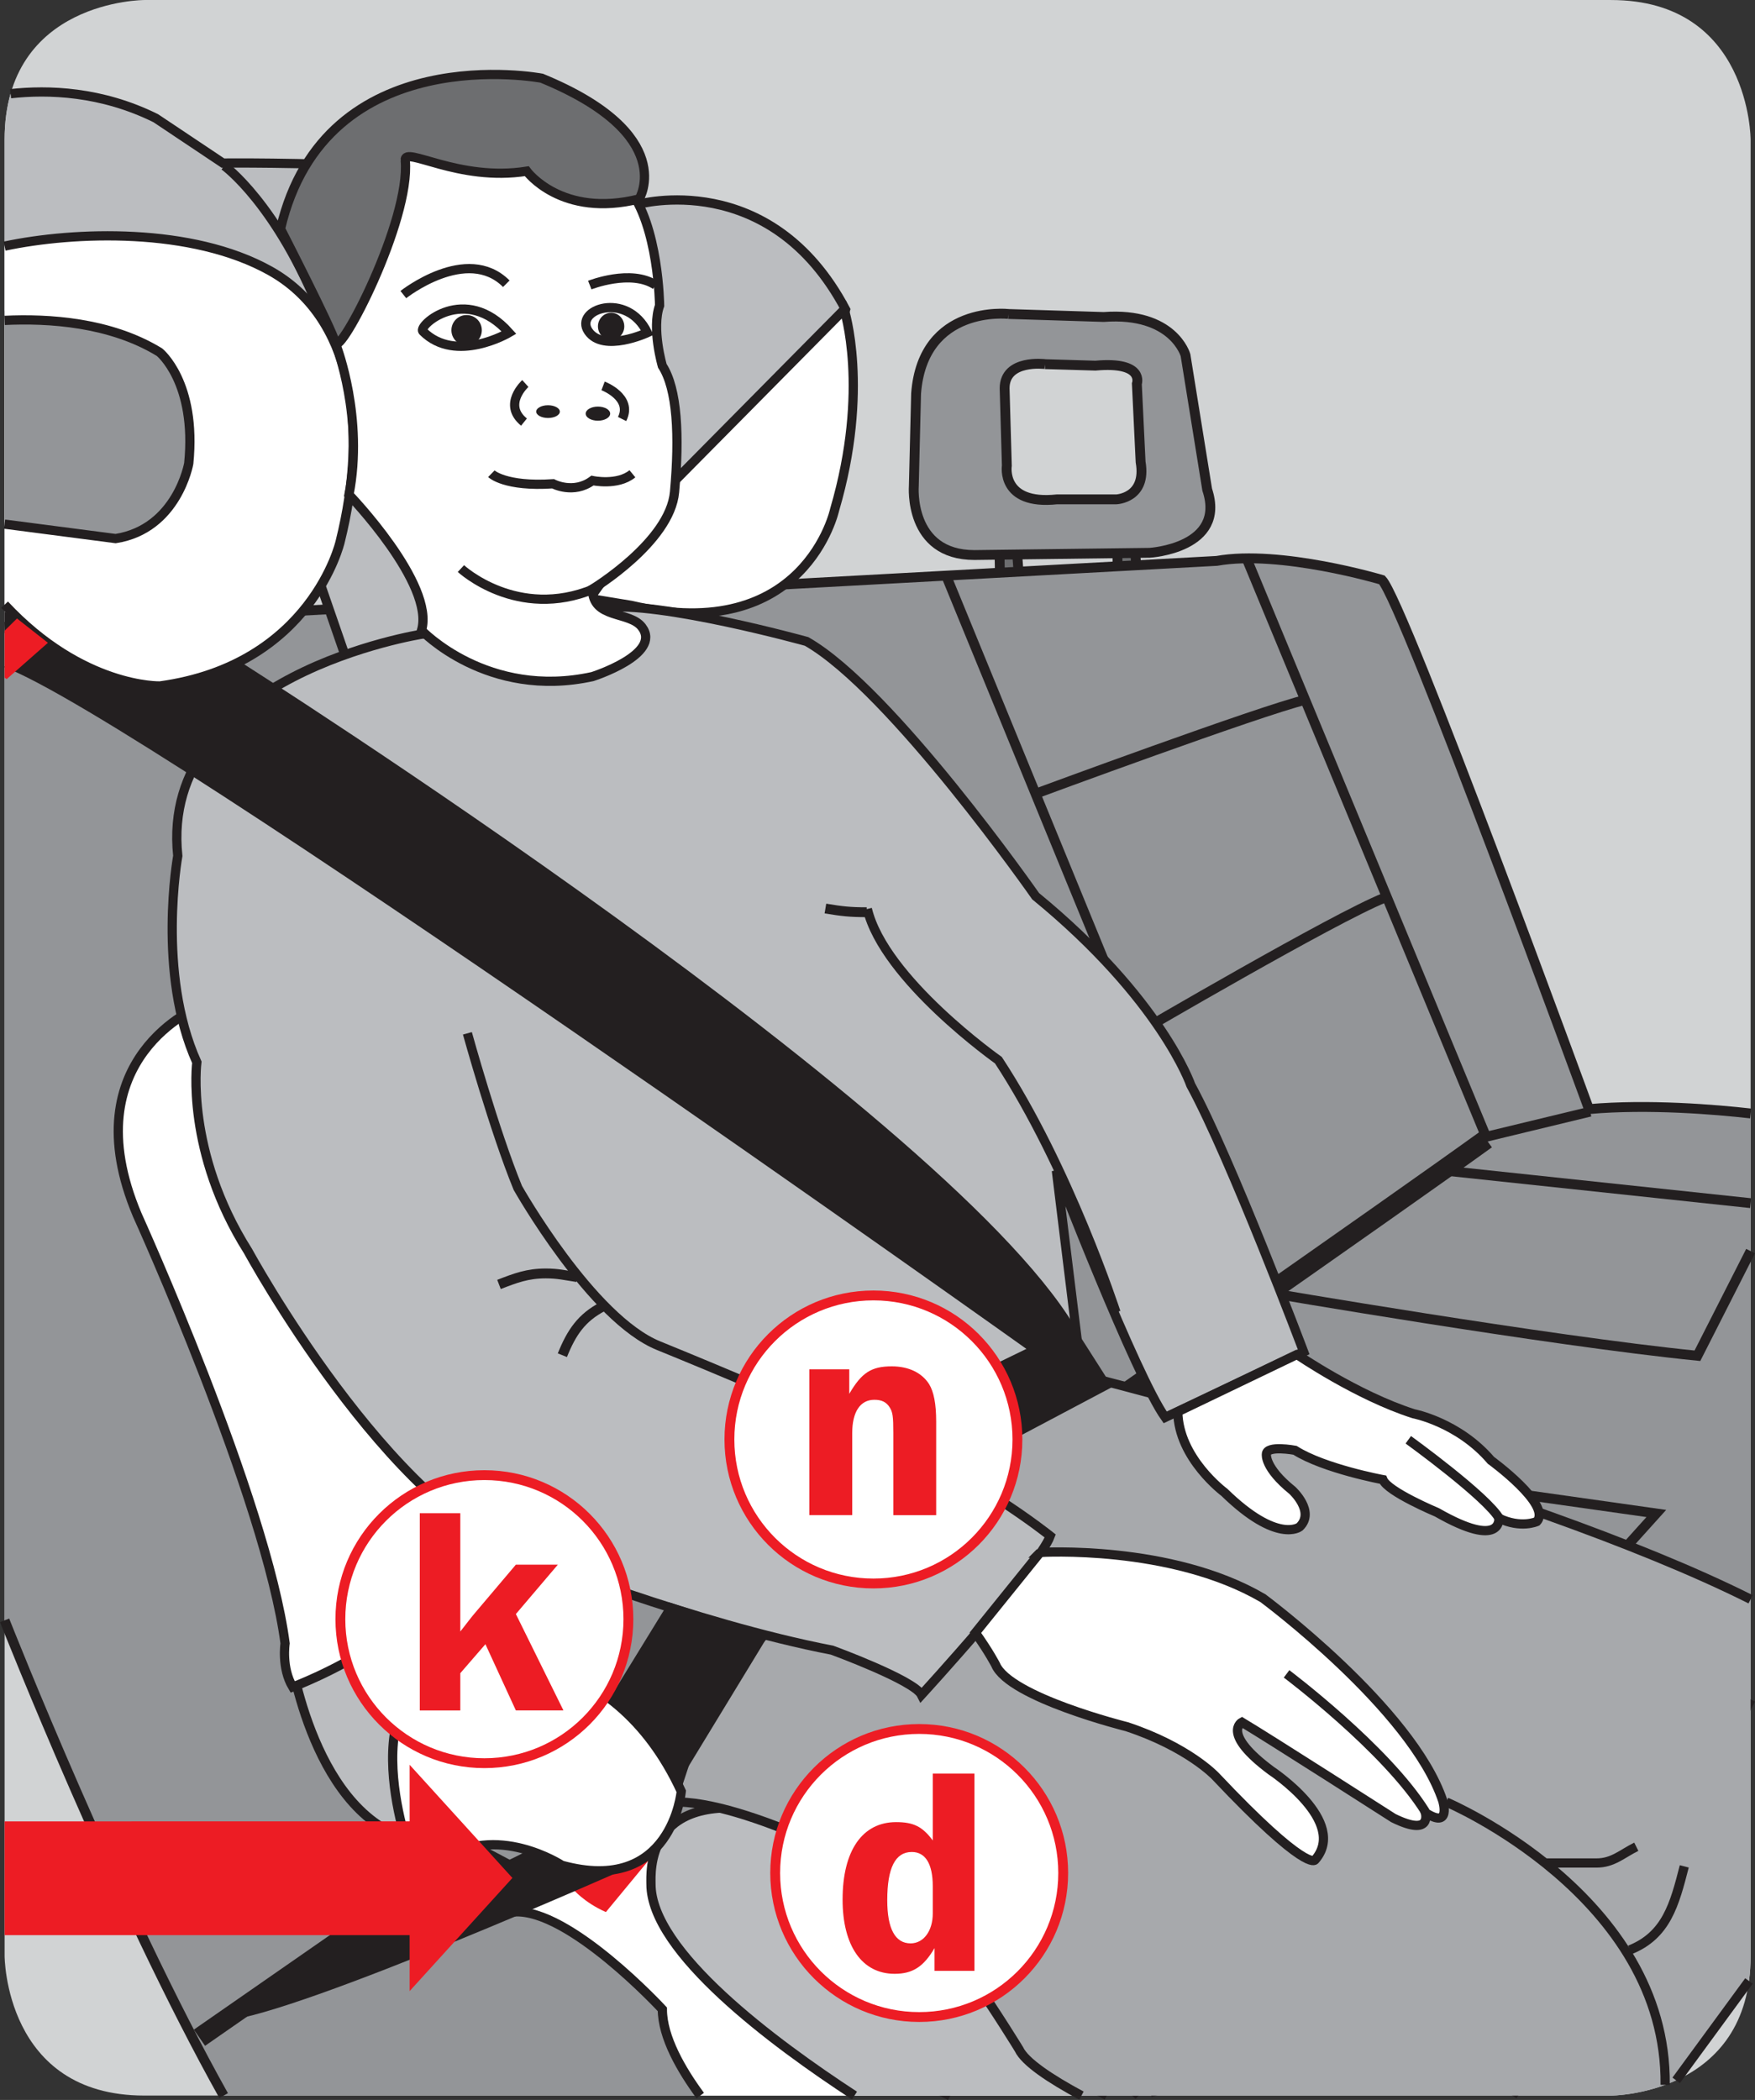 <?xml version="1.0" encoding="UTF-8"?>
<!DOCTYPE svg PUBLIC "-//W3C//DTD SVG 1.1//EN" "http://www.w3.org/Graphics/SVG/1.1/DTD/svg11.dtd">
<!-- Creator: CorelDRAW 2017 -->
<svg xmlns="http://www.w3.org/2000/svg" xml:space="preserve" width="25.128mm" height="30.063mm" version="1.1" style="shape-rendering:geometricPrecision; text-rendering:geometricPrecision; image-rendering:optimizeQuality; fill-rule:evenodd; clip-rule:evenodd"
viewBox="0 0 457.75 547.64"
 xmlns:xlink="http://www.w3.org/1999/xlink">
 <rect x="0" y="0" width="457.75" height="547.64" fill="#333333" stroke="none"/>
 <defs>
  <style type="text/css">
   <![CDATA[
    .str1 {stroke:#231F20;stroke-width:5.14;stroke-miterlimit:3.864}
    .str2 {stroke:#231F20;stroke-width:2.41;stroke-miterlimit:3.864}
    .str0 {stroke:#231F20;stroke-width:2.57;stroke-miterlimit:3.864}
    .str3 {stroke:#ED1C24;stroke-width:2.57;stroke-miterlimit:3.864}
    .fil5 {fill:none}
    .fil2 {fill:none;fill-rule:nonzero}
    .fil4 {fill:#939598}
    .fil0 {fill:#D1D3D4}
    .fil11 {fill:#ED1C24}
    .fil9 {fill:#231F20;fill-rule:nonzero}
    .fil1 {fill:#6D6E70;fill-rule:nonzero}
    .fil3 {fill:#939598;fill-rule:nonzero}
    .fil8 {fill:#A7A9AC;fill-rule:nonzero}
    .fil7 {fill:#BBBDC0;fill-rule:nonzero}
    .fil6 {fill:white;fill-rule:nonzero}
    .fil10 {fill:#ED1C24;fill-rule:nonzero}
   ]]>
  </style>
 </defs>
 <g id="Слой_x0020_1">
  <path class="fil0" d="M37.63 0c0,0 -36.43,0 -36.43,36.43l0 473.63c0,0 0,36.43 36.43,36.43l382.55 0c0,0 36.43,0 36.43,-36.43l0 -473.63c0,0 0,-36.43 -36.43,-36.43l-382.55 0z"/>
  <polygon class="fil1" points="260.66,141.62 260.85,152.94 265.93,152.74 264.95,139.67 "/>
  <polygon class="fil2 str0" points="260.66,141.62 260.85,152.94 265.93,152.74 264.95,139.67 "/>
  <polygon class="fil1" points="291.37,140.25 291.57,151.57 296.64,151.37 295.67,138.3 "/>
  <polygon class="fil2 str0" points="291.37,140.25 291.57,151.57 296.64,151.37 295.67,138.3 "/>
  <path class="fil3" d="M1.2 422.56c0.62,1.57 29.46,74.48 57.13,123.94l336.13 0c20.49,-31.6 47.18,-74.12 62.15,-103.33l0 -152.8c-9.25,-1.04 -26.6,-2.5 -42.17,-1.14 0,0 -48.28,-132.08 -53.99,-138.01 0,0 -26.5,-7.92 -43.11,-4.95l-316.14 17.22 0 259.08z"/>
  <path class="fil2 str0" d="M1.2 422.56c0.62,1.57 29.46,74.48 57.13,123.94m336.13 0c20.49,-31.6 47.18,-74.12 62.15,-103.33m0 -152.8c-9.25,-1.04 -26.6,-2.5 -42.17,-1.14 0,0 -48.28,-132.08 -53.99,-138.01 0,0 -26.5,-7.92 -43.11,-4.95l-316.14 17.22"/>
  <path class="fil2 str1" d="M52.02 531.41c0,0 290.53,-201.7 335.6,-234.29"/>
  <path class="fil4" d="M263.01 81.88l24.86 0.78c18.22,-1.36 21.34,9.95 21.34,9.95l5.65 35.08c5.08,15.29 -15.02,16.47 -15.02,16.47l-45.69 0.58c-17.25,0 -15.81,-18.03 -15.81,-18.03l0.58 -24.08c1.75,-23.3 24.08,-20.76 24.08,-20.76zm9.56 13.07c0,0 -10.54,-1.36 -10.54,6.32l0.58 20.17c0,0 -1.64,10.34 13.08,8.78l15.49 0c0,0 7.96,-0.32 6.32,-9.75l-0.97 -20.36c0,0 2.15,-5.93 -10.81,-4.76l-13.15 -0.39z"/>
  <path class="fil5 str0" d="M270.14 206.98c0,0 58.61,-21.68 70.43,-24.5"/>
  <path class="fil5 str0" d="M296.82 269.33c0,0 51.18,-29.96 64.32,-35.22"/>
  <path class="fil5 str0" d="M329.86 336.94c0,0 73.72,12.69 112.87,16.62l13.87 -27.29m0 -12.51l-80.37 -8.55"/>
  <path class="fil5 str0" d="M126.19 482.86c0,0 75.33,40.1 121.66,63.64m47.4 0l136.76 -151.81 -50.98 -7.22"/>
  <line class="fil5 str0" x1="246.95" y1="150.54" x2="325.27" y2= "341.53" />
  <polyline class="fil5 str0" points="325.27,145.94 387.61,296.46 414.75,289.9 "/>
  <path class="fil5 str0" d="M263.01 81.88l24.86 0.78c18.22,-1.36 21.34,9.95 21.34,9.95l5.66 35.08c5.08,15.29 -15.02,16.47 -15.02,16.47l-45.69 0.58c-17.25,0 -15.81,-18.03 -15.81,-18.03l0.59 -24.08c1.75,-23.3 24.08,-20.76 24.08,-20.76"/>
  <path class="fil5 str0" d="M272.57 94.95c0,0 -10.54,-1.36 -10.54,6.32l0.58 20.17c0,0 -1.63,10.35 13.08,8.78l15.49 0c0,0 7.96,-0.32 6.32,-9.75l-0.98 -20.37c0,0 2.15,-5.93 -10.81,-4.75l-13.15 -0.39"/>
  <path class="fil6" d="M286.47 545.25l2.23 1.25 -106.06 0c-4.9,-6.66 -9.88,-15.22 -9.88,-22.5 0,0 -24.36,-26.39 -38.69,-25.4l19.41 -21.08 17.31 4.94 115.69 62.79z"/>
  <path class="fil2 str2" d="M286.47 545.25l2.23 1.25m-106.06 0c-4.9,-6.66 -9.88,-15.22 -9.88,-22.5 0,0 -24.36,-26.39 -38.69,-25.4l19.41 -21.08 17.31 4.94 115.69 62.79"/>
  <path class="fil7" d="M169.79 491.36c0,-2.97 -1.48,-23.73 28.18,-19.28l21.26 -6.93 73.17 51.91 9.15 29.43 -78.68 0c-21.09,-13.76 -53.08,-37.52 -53.08,-55.14z"/>
  <path class="fil2 str2" d="M169.79 491.36c0,-2.97 -1.48,-23.73 28.18,-19.28l21.26 -6.93 73.17 51.91 9.15 29.43m-78.68 0c-21.09,-13.76 -53.08,-37.52 -53.08,-55.14"/>
  <path class="fil8" d="M280.83 358.31c0,0 116.42,29.02 175.77,58.76l0 93c0,2.32 -0.15,4.5 -0.43,6.54l-18.98 25.91c-8.69,3.98 -17.02,3.99 -17.02,3.99l-138.09 0c-8.26,-4.45 -14.75,-8.8 -16.3,-12.11 0,0 -21.83,-35.85 -33.49,-44.31 0,0 -37.72,-20.97 -57,-20.13l9.13 -27.74 51.26 -54.46 45.15 -29.43z"/>
  <path class="fil2 str2" d="M280.83 358.31c0,0 116.42,29.02 175.77,58.76m-0.43 99.54l-18.98 25.91m-155.12 3.99c-8.26,-4.45 -14.75,-8.8 -16.3,-12.11 0,0 -21.83,-35.85 -33.49,-44.31 0,0 -37.72,-20.97 -57,-20.13l9.13 -27.74 51.26 -54.46 45.15 -29.43"/>
  <path class="fil2 str2" d="M403.3 485.84c5.08,0 8.04,0 13.12,0 4.23,0 6.55,-2.33 10.37,-4.24"/>
  <path class="fil2 str2" d="M425.12 508.51c9.52,-3.81 11.63,-11.85 14.18,-21.79"/>
  <path class="fil2 str2" d="M377.25 469.95c0,0 57.56,24.37 57.07,73.75"/>
  <polygon class="fil7" points="74.47,126.02 100.31,200.72 178.37,183.86 148.78,115.16 "/>
  <polygon class="fil2 str2" points="74.47,126.02 100.31,200.72 178.37,183.86 148.78,115.16 "/>
  <path class="fil7" d="M75.35 429.55c0,0 5.43,42.02 30.65,49.93l8.91 -26.69 12.36 -22.25c0,0 8.9,-25.72 -7.42,-34.12l-44.5 33.13z"/>
  <path class="fil2 str2" d="M75.35 429.55c0,0 5.43,42.02 30.65,49.93l8.91 -26.69 12.36 -22.25c0,0 8.9,-25.72 -7.42,-34.12l-44.5 33.13z"/>
  <path class="fil6" d="M52.12 262.44c0,0 -33.62,13.36 -16.32,54.39 0,0 33.62,74.16 38.56,111.74 0,0 -0.99,6.42 1.98,11.37 0,0 43.02,-15.83 45.49,-42.52l-56.85 -72.19 -12.86 -62.79z"/>
  <path class="fil2 str2" d="M52.12 262.44c0,0 -33.62,13.36 -16.32,54.39 0,0 33.62,74.16 38.56,111.74 0,0 -0.99,6.42 1.98,11.37 0,0 43.02,-15.83 45.49,-42.52l-56.85 -72.19 -12.86 -62.79z"/>
  <path class="fil7" d="M2.76 24.43c9.81,-1.09 23.66,-0.64 37.86,6.39l17.51 11.7c0,0 80.1,-0.93 108.25,10.77 0,0 34.53,-9.71 54.17,27.43l-7.1 25.67 -38.92 31.47 -89.32 -53.59 -84.01 -2.08 0 -45.76c0,-4.55 0.57,-8.52 1.56,-12z"/>
  <path class="fil2 str2" d="M2.76 24.43c9.81,-1.09 23.66,-0.64 37.86,6.39l17.51 11.7c0,0 80.1,-0.93 108.25,10.77 0,0 34.53,-9.71 54.17,27.43l-7.1 25.67 -38.92 31.47 -89.32 -53.59 -84.01 -2.08"/>
  <path class="fil6" d="M175.23 126.16l44.95 -45.43c0,0 6.74,20.7 -2.48,52.17 0,0 -7.67,35.6 -53.1,24.96l-10.78 -1.77 21.41 -29.92z"/>
  <path class="fil2 str2" d="M175.23 126.16l44.95 -45.43c0,0 6.74,20.7 -2.48,52.17 0,0 -7.67,35.6 -53.1,24.96l-10.78 -1.77 21.41 -29.92z"/>
  <path class="fil2 str2" d="M58.48 43.22c0,0 13.83,9.93 25.31,38.92"/>
  <path class="fil6" d="M1.2 64.18c18.27,-3.87 48.84,-4.94 69.21,6.42 21.32,11.89 25.92,40.17 18.3,70.71 0,0 -7.42,32.14 -46.97,37.57 0,0 -20.17,0.65 -40.54,-21.19l0 -93.51z"/>
  <path class="fil2 str2" d="M1.2 64.18c18.27,-3.87 48.84,-4.94 69.21,6.42 21.32,11.89 25.92,40.17 18.3,70.71 0,0 -7.42,32.14 -46.97,37.57 0,0 -20.17,0.65 -40.54,-21.19"/>
  <path class="fil3" d="M1.2 83.55c11.46,-0.55 27.57,0.44 40.4,8.29 0,0 9.74,7.83 7.63,29.02 0,0 -2.99,17.06 -19.07,19.59l-28.97 -3.77 0 -53.14z"/>
  <path class="fil2 str2" d="M1.2 83.55c11.46,-0.55 27.57,0.44 40.4,8.29 0,0 9.74,7.83 7.63,29.02 0,0 -2.99,17.06 -19.07,19.59l-28.97 -3.77"/>
  <path class="fil7" d="M110.14 165.36c0,0 -68.74,10.69 -63.77,57.84 0,0 -5.53,30.54 4.97,53.83 0,0 -3.06,23.3 13.36,49.26 0,0 36.66,67.39 73.31,80 0,0 43.33,17.17 79.03,24.05 0,0 21.39,7.83 23.3,11.65 0,0 30.73,-33.6 33.59,-41.43 0,0 -21.66,-17.34 -42.86,-24.22l49.78 -27.78 -5.32 -43.28c0,0 20.74,53.65 28.38,64.35l36.12 -17.09c0,0 -18.95,-50.29 -29.44,-69.57 0,0 -7.63,-22.34 -40.47,-49.26 0,0 -37.61,-53.84 -59.75,-66.44 0,0 -38.57,-10.69 -53.08,-8.78l-47.15 6.88z"/>
  <path class="fil2 str2" d="M110.14 165.36c0,0 -68.74,10.69 -63.77,57.84 0,0 -5.53,30.54 4.97,53.83 0,0 -3.06,23.3 13.36,49.26 0,0 36.66,67.39 73.31,80 0,0 43.33,17.17 79.03,24.05 0,0 21.39,7.83 23.3,11.65 0,0 30.73,-33.6 33.59,-41.43 0,0 -21.66,-17.34 -42.86,-24.22l49.78 -27.78 -5.32 -43.28c0,0 20.74,53.65 28.38,64.35l36.12 -17.09c0,0 -18.95,-50.29 -29.44,-69.57 0,0 -7.63,-22.34 -40.47,-49.26 0,0 -37.61,-53.84 -59.75,-66.44 0,0 -38.57,-10.69 -53.08,-8.78l-47.15 6.88z"/>
  <path class="fil6" d="M167.43 163.53c-3.19,-4.25 -12.9,-2 -12.9,-9.93 0,0 20.24,-12.24 21.41,-25.31 1.32,-14.72 0.71,-26.86 -3.19,-32.89 0,0 -2.84,-9.7 -0.71,-15.73 0,0 -0.22,-20.93 -8.16,-30.63l-12.19 -10.41 -40.33 -4.97 -17.16 18.22 -6.38 38.56c0,0 7.1,18.57 3.2,38.57 0,0 22.47,23.31 18.93,35.37 0,0 17.15,18.09 44.59,12.06 0,0 18.22,-5.8 12.9,-12.9z"/>
  <path class="fil2 str2" d="M167.43 163.53c-3.19,-4.25 -12.9,-2 -12.9,-9.93 0,0 20.24,-12.24 21.41,-25.31 1.32,-14.72 0.71,-26.86 -3.19,-32.89 0,0 -2.84,-9.7 -0.71,-15.73 0,0 -0.22,-20.93 -8.16,-30.63l-12.19 -10.41 -40.33 -4.97 -17.16 18.22 -6.38 38.56c0,0 7.1,18.57 3.2,38.57 0,0 22.47,23.31 18.93,35.37 0,0 17.15,18.09 44.59,12.06 0,0 18.22,-5.8 12.9,-12.9z"/>
  <path class="fil9" d="M139.86 107.34c0,-0.92 1.38,-1.66 3.08,-1.66 1.7,0 3.08,0.75 3.08,1.66 0,0.92 -1.38,1.66 -3.08,1.66 -1.7,0 -3.08,-0.75 -3.08,-1.66z"/>
  <path class="fil9" d="M152.76 107.87c0,-1.02 1.43,-1.84 3.19,-1.84 1.77,0 3.2,0.82 3.2,1.84 0,1.01 -1.43,1.84 -3.2,1.84 -1.76,0 -3.19,-0.82 -3.19,-1.84z"/>
  <path class="fil2 str2" d="M153.47 86.4c-3.9,-5.67 10.06,-10.64 15.38,0.35 0,0 -11.48,5.32 -15.38,-0.35z"/>
  <path class="fil2 str2" d="M110.3 86.4c-1.42,-1.42 10.99,-12.54 22.47,0.35 0,0 -13.89,8.23 -22.47,-0.35z"/>
  <path class="fil2 str2" d="M153.83 74.34c0,0 10.77,-4.26 17.15,0"/>
  <path class="fil2 str2" d="M105.2 76.82c0,0 16.58,-13.12 26.86,-2.83"/>
  <path class="fil2 str2" d="M157.3 100.63c0,0 7.8,2.97 4.96,8.64"/>
  <path class="fil2 str2" d="M137.02 100.01c0,0 -6.03,5.45 -0.35,10.06"/>
  <path class="fil9" d="M117.74 86.11c0,-2.19 1.77,-3.96 3.96,-3.96 2.19,0 3.97,1.77 3.97,3.96 0,2.19 -1.78,3.97 -3.97,3.97 -2.19,0 -3.96,-1.77 -3.96,-3.97z"/>
  <path class="fil9" d="M155.96 85.11c0,-1.96 1.54,-3.55 3.44,-3.55 1.9,0 3.43,1.59 3.43,3.55 0,1.96 -1.54,3.55 -3.43,3.55 -1.9,0 -3.44,-1.59 -3.44,-3.55z"/>
  <path class="fil1" d="M105.69 41.81c-0.35,-3.9 13.83,5.67 31.7,2.83 0,0 9,12.33 29.34,7.23 0,0 10.28,-16.8 -25.44,-31.48 0,0 -56.43,-10.77 -68.13,39.28 0,0 13.25,25.79 14.32,29.7 1.07,3.9 19.65,-31.88 18.22,-47.56z"/>
  <path class="fil2 str2" d="M105.69 41.81c-0.35,-3.9 13.83,5.67 31.7,2.83 0,0 9,12.33 29.34,7.23 0,0 10.28,-16.8 -25.44,-31.48 0,0 -56.43,-10.77 -68.13,39.28 0,0 13.25,25.79 14.32,29.7 1.07,3.9 19.65,-31.88 18.22,-47.56z"/>
  <path class="fil2 str2" d="M291.07 342.23c0,0 -12.25,-37.72 -30.66,-65.75 0,0 -29.81,-21.03 -34.19,-39.44"/>
  <path class="fil2 str2" d="M121.91 269.47c0,0 7.03,25.41 13.15,40.31 0,0 19.28,34.17 36.81,41.19 0,0 36.82,14.93 58.72,25.44"/>
  <path class="fil2 str2" d="M120.22 148.27c0,0 14.67,13.61 34.66,5.32"/>
  <path class="fil2 str2" d="M128.16 123.54c0,0 3.55,3.46 16.09,2.62 0,0 5.32,2.83 10.28,-0.84 0,0 6.52,1.42 10.42,-1.77"/>
  <path class="fil6" d="M271.31 404.85c0,0 34.05,-2.11 58.08,11.92 0,0 38.83,28.76 46.91,52.82 0,0 2.35,7.6 -4.54,3.09 0,0 1.93,6.48 -8.32,1.45 0,0 -32.36,-20.74 -39.52,-25.01 0,0 -5.49,2.88 7.61,12.62 0,0 20.26,13.31 11.44,23.33 0,0 -2.17,3.33 -25.97,-21.9 0,0 -7.13,-7.6 -23.08,-12.87 0,0 -30.66,-7.63 -34.25,-16.19 0,0 -1.7,-3.33 -5.26,-8.32l16.91 -20.95z"/>
  <path class="fil2 str2" d="M271.31 404.85c0,0 34.05,-2.11 58.08,11.92 0,0 38.83,28.76 46.91,52.82 0,0 2.35,7.6 -4.54,3.09 0,0 1.93,6.48 -8.32,1.45 0,0 -32.36,-20.74 -39.52,-25.01 0,0 -5.49,2.88 7.61,12.62 0,0 20.26,13.31 11.44,23.33 0,0 -2.17,3.33 -25.97,-21.9 0,0 -7.13,-7.6 -23.08,-12.87 0,0 -30.66,-7.63 -34.25,-16.19 0,0 -1.7,-3.33 -5.26,-8.32l16.91 -20.95z"/>
  <path class="fil2 str2" d="M335.57 436.52c0,0 25.94,19.49 36.19,35.92"/>
  <path class="fil6" d="M338.29 353.23c0,0 15.67,10.75 30.42,15.45 0,0 11.66,2.22 20.15,12.14 0,0 15.97,11.63 11.97,15.98 0,0 -4.14,1.88 -9.88,-0.87 0,0 0.91,8.22 -16.15,-1.53 0,0 -12.88,-5.39 -14.1,-8.53 0,0 -15.32,-2.83 -22.94,-7.66 0,0 -7.45,-1.39 -7.45,1.04 0,0 -0.57,3.49 6.75,9.4 0,0 6.05,5.53 1.91,9.54 0,0 -5.75,4.52 -19.63,-9.02 0,0 -11.97,-8.88 -12.14,-21.01l31.08 -14.93z"/>
  <path class="fil2 str2" d="M338.29 353.23c0,0 15.67,10.75 30.42,15.45 0,0 11.66,2.22 20.15,12.14 0,0 15.97,11.63 11.97,15.98 0,0 -4.14,1.88 -9.88,-0.87 0,0 0.91,8.22 -16.15,-1.53 0,0 -12.88,-5.39 -14.1,-8.53 0,0 -15.32,-2.83 -22.94,-7.66 0,0 -7.45,-1.39 -7.45,1.04 0,0 -0.57,3.49 6.75,9.4 0,0 6.05,5.53 1.91,9.54 0,0 -5.75,4.52 -19.63,-9.02 0,0 -11.97,-8.88 -12.14,-21.01l31.08 -14.93z"/>
  <path class="fil2 str2" d="M367.32 375.47c0,0 20.67,14.94 23.8,20.64"/>
  <path class="fil10" d="M149.39 492.58c0,0 2.89,3.52 8.64,6.06l12.29 -14.88 -6.43 -0.37 -14.5 9.19z"/>
  <path class="fil9" d="M62.14 172.25c0,0 189.26,119.92 219.54,176.09l-11.66 5.07c0,0 -232.95,-166.1 -268.98,-179.46l9.88 -7.9c13.27,10.91 25.24,13.78 32.33,12.46 7.63,-1.42 18.89,-6.25 18.89,-6.25z"/>
  <polygon class="fil9" points="279.99,345.79 290.14,361.69 247.34,384.36 224.68,372.69 "/>
  <polygon class="fil9" points="200.5,426.3 174.44,469.1 156.86,446.43 174.44,417.84 "/>
  <path class="fil6" d="M106.99 483.45c0,0 -17.8,-47.95 16.82,-50.92 0,0 35.6,-4.94 53.88,34.61 0,0 -2.48,27.2 -31.15,19.29 0,0 -17.31,-11.37 -31.64,-0.99l-7.91 -1.98z"/>
  <path class="fil2 str2" d="M106.99 483.45c0,0 -17.8,-47.95 16.82,-50.92 0,0 35.6,-4.94 53.88,34.61 0,0 -2.48,27.2 -31.15,19.29 0,0 -17.31,-11.37 -31.64,-0.99l-7.91 -1.98z"/>
  <path class="fil9" d="M163.89 487.06c0,0 -85.86,38.19 -105.14,39.88l39.41 -26.05c0,0 35.61,-15.89 39.66,-18.42l12.26 4.22 13.8 0.37z"/>
  <polygon class="fil9" points="4.78,161.28 1.2,165.12 1.2,159.52 "/>
  <polygon class="fil10" points="4.43,161.29 1.2,164.48 1.2,176.71 1.74,177.1 12.5,167.63 "/>
  <path class="fil2 str0" d="M226.07 237.89c-4.31,0 -6.47,-0.24 -10.78,-0.96"/>
  <path class="fil2 str0" d="M157.23 340.72c-5.51,2.87 -8.15,6.71 -10.55,12.7"/>
  <path class="fil2 str0" d="M150.52 333.05c-3.12,-0.48 -5.03,-0.96 -8.15,-0.96 -4.79,0 -7.9,1.2 -12.22,2.87"/>
  <path class="fil6" d="M190.25 375.39c0,-20.75 16.81,-37.56 37.56,-37.56 20.75,0 37.56,16.81 37.56,37.56 0,20.75 -16.81,37.56 -37.56,37.56 -20.75,0 -37.56,-16.81 -37.56,-37.56z"/>
  <path class="fil2 str3" d="M190.25 375.39c0,-20.75 16.81,-37.56 37.56,-37.56 20.75,0 37.56,16.81 37.56,37.56 0,20.75 -16.81,37.56 -37.56,37.56 -20.75,0 -37.56,-16.81 -37.56,-37.56z"/>
  <path class="fil10" d="M244.18 395.11l0 -24.37c0,-4.63 -0.62,-7.79 -1.85,-9.79 -1.93,-3.01 -5.4,-4.63 -9.72,-4.63 -5.32,0 -7.87,1.62 -11.1,7.17l0 -6.4 -10.41 0 0 38.02 11.18 0 0 -21.36c0,-5.55 2.08,-8.71 5.78,-8.71 1.93,0 3.16,0.62 4.01,2.01 0.77,1.23 0.93,2.31 0.93,6.71l0 21.36 11.18 0z"/>
  <path class="fil6" d="M88.78 422.25c0,-20.75 16.82,-37.56 37.56,-37.56 20.75,0 37.56,16.81 37.56,37.56 0,20.75 -16.81,37.56 -37.56,37.56 -20.74,0 -37.56,-16.81 -37.56,-37.56z"/>
  <path class="fil2 str3" d="M88.78 422.25c0,-20.75 16.82,-37.56 37.56,-37.56 20.75,0 37.56,16.81 37.56,37.56 0,20.75 -16.81,37.56 -37.56,37.56 -20.74,0 -37.56,-16.81 -37.56,-37.56z"/>
  <path class="fil10" d="M134.55 420.92l10.95 -12.88 -10.95 0 -11.1 13.11c-0.15,0.15 -0.85,1.08 -1.77,2.24 -0.31,0.46 -0.93,1.16 -1.62,2.08l0 -30.85 -10.57 0 0 51.44 10.57 0 0 -9.72 6.55 -7.56 7.94 17.27 12.41 0 -12.41 -25.14z"/>
  <path class="fil6" d="M202.19 488.45c0,-20.74 16.82,-37.56 37.56,-37.56 20.74,0 37.56,16.81 37.56,37.56 0,20.74 -16.81,37.56 -37.56,37.56 -20.74,0 -37.56,-16.82 -37.56,-37.56z"/>
  <path class="fil2 str3" d="M202.19 488.45c0,-20.74 16.82,-37.56 37.56,-37.56 20.74,0 37.56,16.81 37.56,37.56 0,20.74 -16.81,37.56 -37.56,37.56 -20.74,0 -37.56,-16.82 -37.56,-37.56z"/>
  <path class="fil11" d="M243.29 499.01c0,4.55 -2.39,7.79 -5.78,7.79 -4.01,0 -6.09,-3.78 -6.09,-11.26 0,-8.41 2.08,-12.57 6.4,-12.57 3.55,0 5.47,3.08 5.47,8.94l0 7.1zm10.87 -36.48l-10.87 0 0 17.43c-2.7,-3.63 -5.01,-4.78 -9.56,-4.78 -8.79,0 -13.96,7.4 -13.96,20.2 0,12.11 5.09,19.36 13.57,19.36 4.71,0 7.56,-1.85 10.41,-6.71l0 5.94 10.41 0 0 -51.44z"/>
  <polygon class="fil10" points="1.2,474.99 108.2,474.98 108.2,504.66 1.2,504.66 "/>
  <polygon class="fil10" points="106.84,519.25 106.84,460.23 133.65,489.74 "/>
 </g>
</svg>

